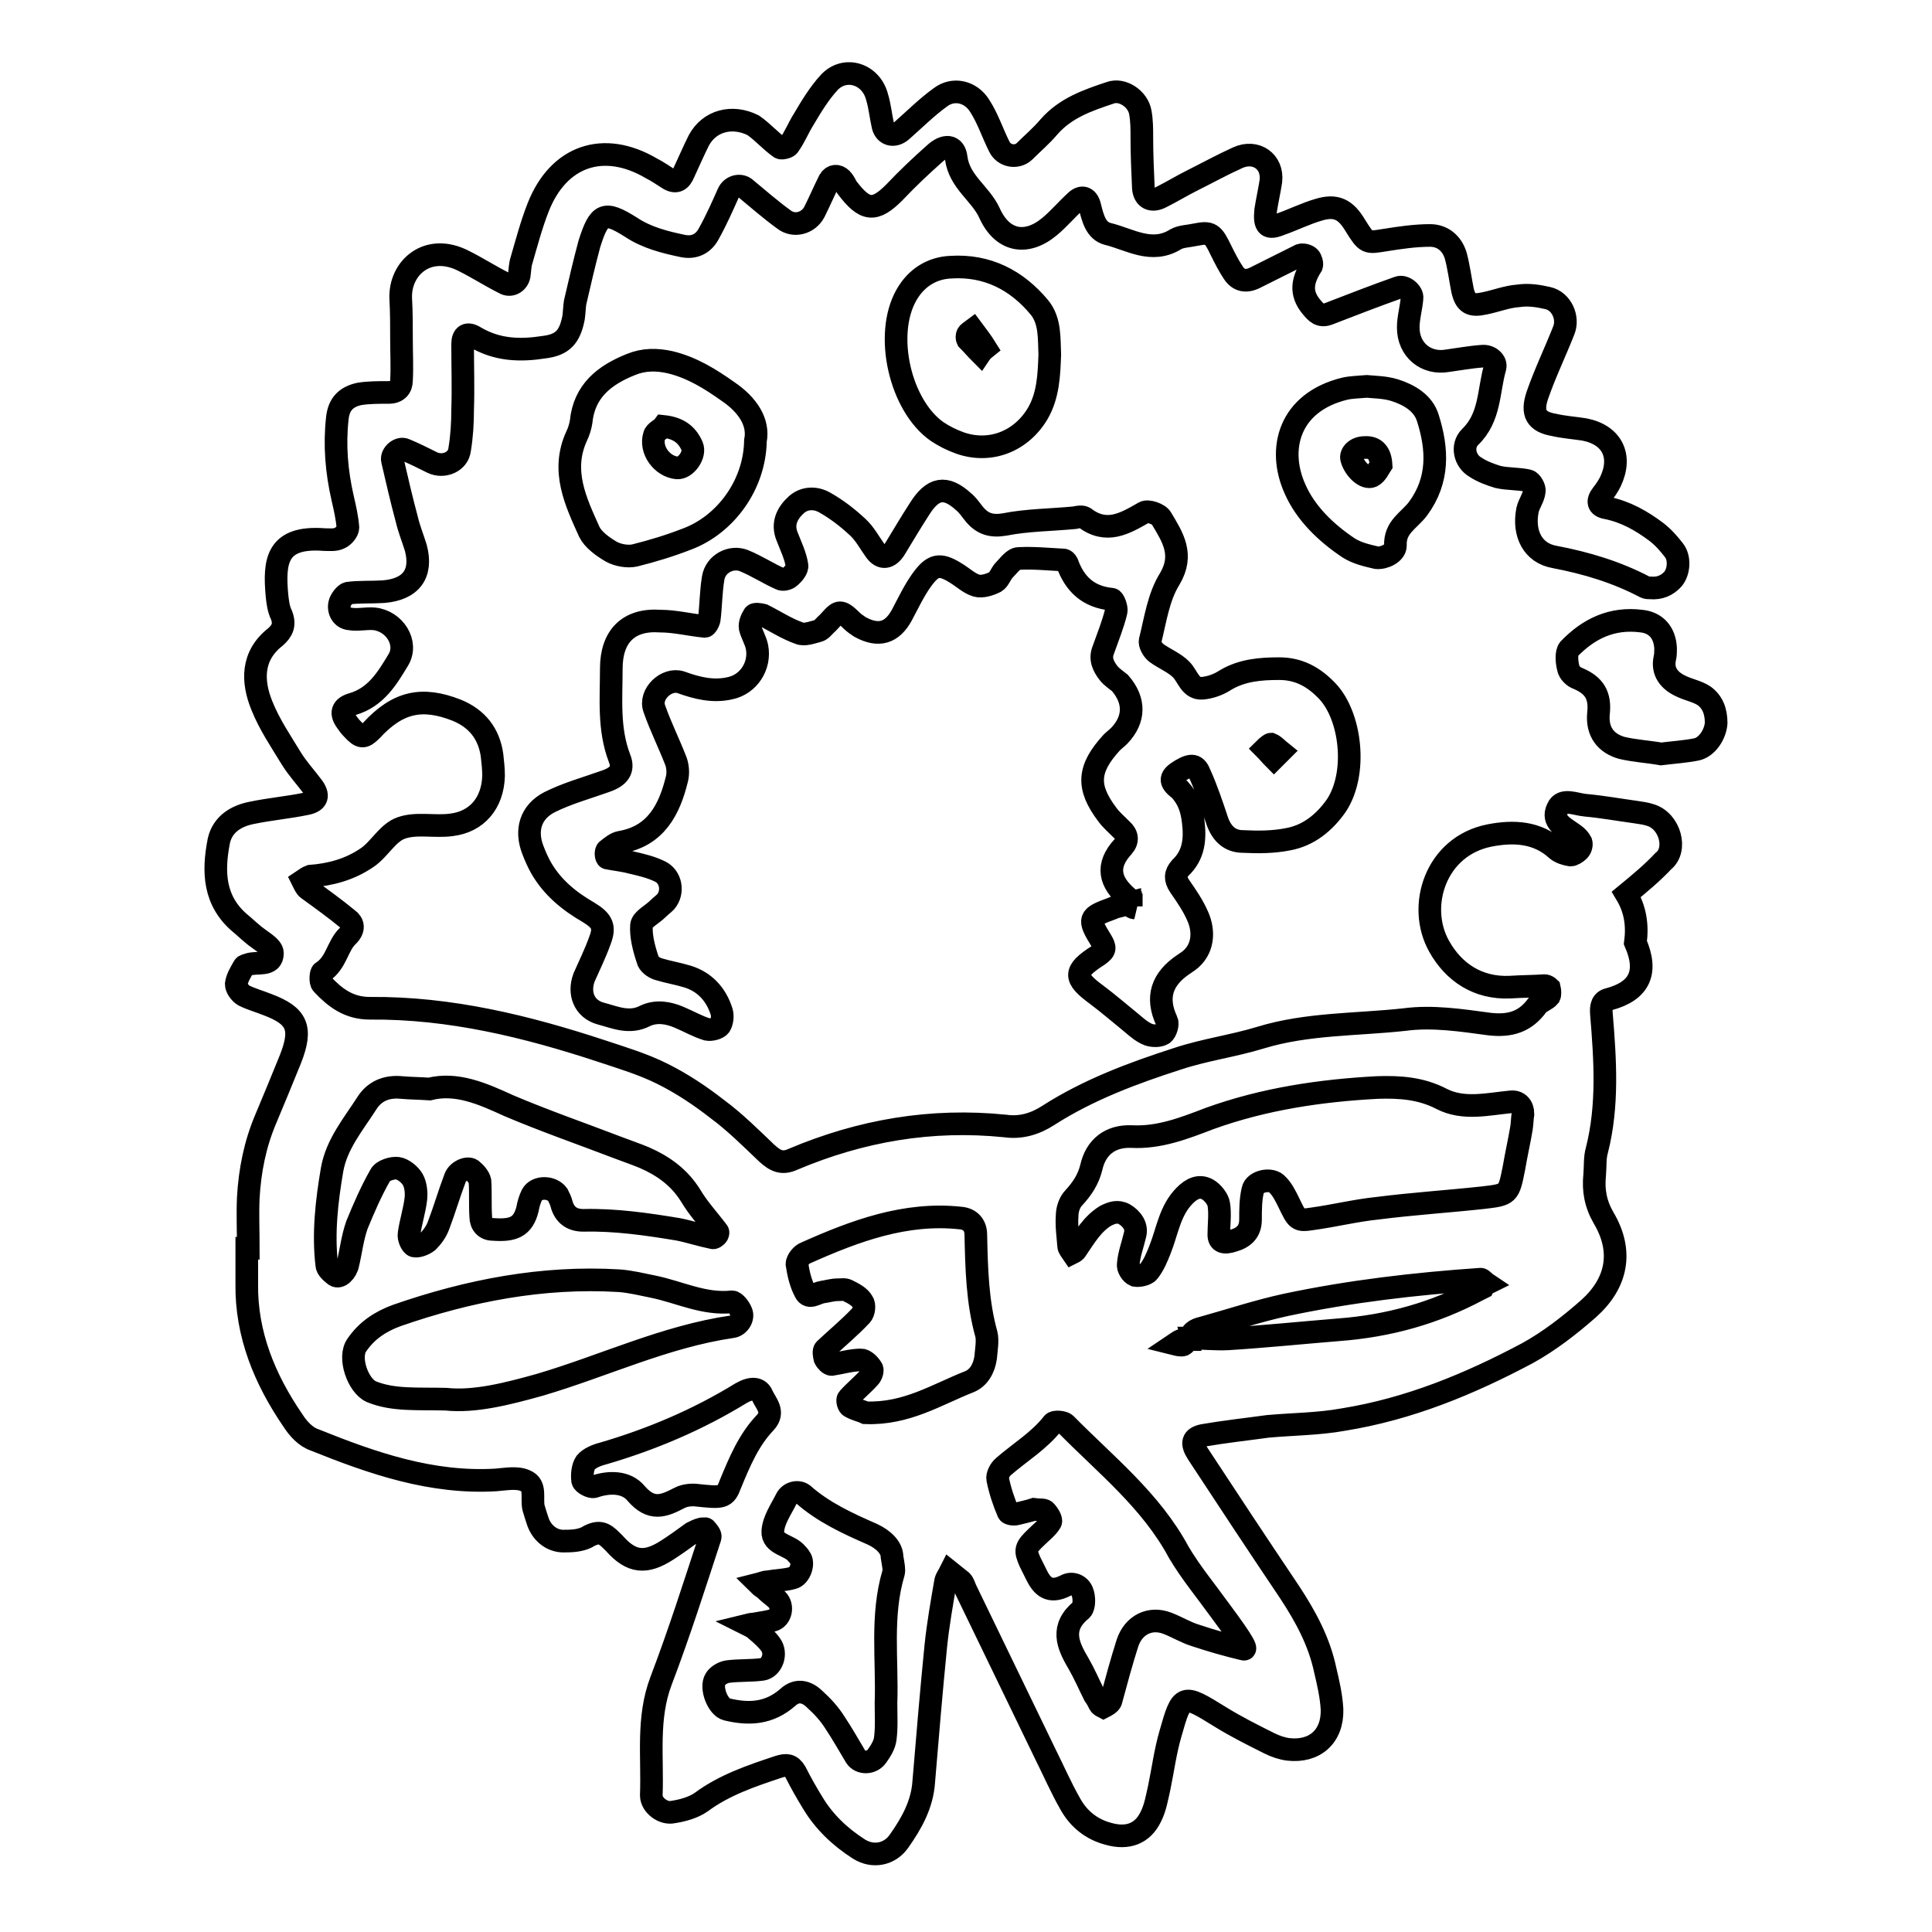 <?xml version="1.0" encoding="utf-8"?>
<!-- Svg Vector Icons : http://www.onlinewebfonts.com/icon -->
<!DOCTYPE svg PUBLIC "-//W3C//DTD SVG 1.1//EN" "http://www.w3.org/Graphics/SVG/1.1/DTD/svg11.dtd">
<svg version="1.1" xmlns="http://www.w3.org/2000/svg" xmlns:xlink="http://www.w3.org/1999/xlink" x="0px" y="0px" viewBox="0 0 256 256" enable-background="new 0 0 256 256" xml:space="preserve">
<g><g><g id="_x30_304-wreath-mistletoe"><g><path stroke-width="3" fill-opacity="0" stroke="#000000"  d="M218.7,108c-0.6-0.2-1.3-0.3-2-0.4c-2.2-0.3-4.4-0.7-6.6-0.9c-1.3-0.1-3.1-1-3.7,0.4c-0.9,1.8,1,2.6,2.2,3.5c0.3,0.2,0.7,0.6,0.9,1c0.1,0.3,0,0.8-0.3,1.1c-0.3,0.3-0.8,0.6-1.1,0.6c-0.6-0.1-1.3-0.3-1.8-0.7c-2.6-2.4-5.8-2.5-8.9-1.9c-7.2,1.4-9.7,9.4-6.7,14.7c1.9,3.4,5.1,5.6,9.4,5.4c1.5-0.1,3.1-0.1,4.6-0.2c0.2,0,0.5,0.2,0.6,0.3c0.1,0.4,0.1,0.9,0,1.1c-0.4,0.5-1.2,0.7-1.6,1.2c-1.6,2.2-3.6,2.8-6.3,2.5c-3.7-0.5-7.6-1.1-11.3-0.6c-6.4,0.7-12.9,0.5-19.1,2.4c-3.6,1.1-7.4,1.6-11,2.8c-5.9,1.9-11.8,4.1-17.1,7.5c-1.7,1.1-3.6,1.7-5.7,1.4c-9.8-1-19.1,0.6-28.1,4.4c-1.5,0.7-2.4,0.2-3.5-0.8c-2.1-2-4.2-4.1-6.5-5.8c-2.3-1.8-4.7-3.4-7.3-4.7c-2.6-1.3-5.3-2.1-8-3c-10-3.3-20.2-5.8-30.8-5.7c-2.8,0-4.6-1.4-6.3-3.2c-0.3-0.3-0.2-1.5,0-1.6c1.9-1.2,2-3.5,3.4-4.8c0.9-0.9,0.7-1.7,0-2.2c-1.7-1.4-3.5-2.7-5.3-4c-0.3-0.2-0.5-0.7-0.7-1.1c0.3-0.2,0.7-0.5,1-0.6c2.7-0.2,5.3-0.9,7.6-2.5c1.6-1.1,2.7-3.3,4.5-3.9c2-0.7,4.4-0.1,6.6-0.4c3.4-0.4,5.5-2.9,5.6-6.5c0-0.9-0.1-1.8-0.2-2.7c-0.4-2.9-2-4.9-4.7-6c-4.6-1.8-7.8-1.1-11.3,2.7c-1,1-1.4,1-2.5-0.2c-0.3-0.3-0.6-0.7-0.8-1c-0.8-1.1-0.6-1.9,0.8-2.3c3.1-0.9,4.6-3.4,6.1-5.9c1.3-2.2-0.5-5.1-3.2-5.4c-1.1-0.1-2.2,0.2-3.3,0c-1-0.1-1.5-1.1-1.3-2c0.1-0.5,0.7-1.3,1.1-1.4c1.5-0.2,3.1-0.1,4.7-0.2c3.7-0.3,5.2-2.4,4.3-5.8c-0.4-1.3-0.9-2.5-1.2-3.8c-0.7-2.6-1.3-5.2-1.9-7.8c-0.2-0.8,0.9-1.8,1.7-1.4c1.2,0.5,2.4,1.1,3.6,1.7c1.5,0.7,3.4-0.1,3.6-1.7c0.3-1.8,0.4-3.6,0.4-5.3c0.1-2.9,0-5.8,0-8.7c0-1.2,0.6-1.6,1.7-0.9c2.9,1.7,5.9,1.8,9.1,1.3c2.4-0.3,3.4-1.3,3.9-3.9c0.1-0.7,0.1-1.3,0.2-2c0.6-2.6,1.2-5.2,1.9-7.8c1.3-4.1,2-4.4,5.5-2.2c2.1,1.4,4.5,2,6.9,2.5c1.5,0.3,2.7-0.3,3.4-1.6c1-1.8,1.8-3.6,2.6-5.4c0.4-0.9,1.5-1.2,2.2-0.7c1.7,1.4,3.4,2.9,5.2,4.2c1.3,1,3.2,0.5,4-1c0.7-1.4,1.3-2.8,2-4.2c0.4-0.7,1.1-0.7,1.6-0.2c0.3,0.3,0.5,0.7,0.7,1.1c2.4,3.2,3.7,3.3,6.3,0.7c1.7-1.8,3.5-3.5,5.3-5.1c1.4-1.3,2.7-1.2,2.9,0.5c0.4,3.2,3.2,4.7,4.4,7.3c1.7,3.8,4.9,4.4,8,1.8c1.2-1,2.2-2.2,3.4-3.3c0.8-0.8,1.6-0.6,1.9,0.6c0.4,1.6,0.8,3.3,2.4,3.7c2.9,0.7,5.8,2.7,9,0.7c0.7-0.4,1.7-0.4,2.6-0.6c2-0.4,2.3-0.2,3.4,2.1c0.5,1,1,2,1.6,2.9c0.7,1.1,1.7,1.3,2.9,0.7c2-1,4-2,6-3c0.3-0.1,0.9,0,1.2,0.3c0.2,0.2,0.4,0.8,0.3,1.1c-1.2,1.9-1.6,3.6,0,5.5c0.6,0.7,1.1,1.3,2.2,0.9c3.1-1.2,6.2-2.4,9.3-3.5c0.8-0.3,1.9,0.7,1.8,1.4c-0.1,1.3-0.5,2.6-0.5,3.9c0,3,2.4,4.9,5.2,4.4c1.5-0.2,3.1-0.5,4.6-0.6c1-0.1,1.9,0.7,1.7,1.5c-0.9,3.1-0.6,6.6-3.3,9.2c-1.2,1.2-0.7,3.2,0.7,4c0.9,0.6,2,1,3,1.3c1.3,0.3,2.7,0.2,4,0.5c0.4,0.1,0.9,1,0.8,1.4c-0.1,0.9-0.7,1.6-0.9,2.5c-0.6,3.1,0.7,5.7,3.6,6.2c4.2,0.8,8.2,2,12,4c0.2,0.1,0.4,0.1,0.7,0.1c1.2,0.1,2.2-0.3,3-1.2c0.8-1,0.9-2.8,0.1-3.8c-0.7-0.9-1.4-1.7-2.3-2.4c-2-1.5-4.1-2.7-6.6-3.2c-1.2-0.2-1.3-0.9-0.6-1.8c0.4-0.5,0.8-1.1,1.1-1.7c1.6-3.4,0.2-6.2-3.5-6.9c-1.3-0.2-2.7-0.3-4-0.6c-2.3-0.4-3-1.5-2.2-3.9c1-2.9,2.4-5.8,3.5-8.6c0.7-1.7-0.3-3.9-2.1-4.3c-1.3-0.3-2.6-0.5-3.9-0.3c-1.5,0.1-3,0.7-4.5,1c-1.8,0.4-2.5,0-2.9-1.7c-0.3-1.5-0.5-3.1-0.9-4.6c-0.5-1.7-1.8-2.7-3.4-2.7c-2,0-4,0.3-5.9,0.6c-2.5,0.4-2.5,0.5-4-1.9c-1.3-2.2-2.6-2.8-4.9-2.1c-1.7,0.5-3.3,1.3-5,1.9c-1.7,0.7-2.2,0.3-2-1.8c0.2-1.3,0.5-2.6,0.7-3.9c0.3-2.6-2-4.2-4.4-3.1c-2,0.9-4,2-6,3c-1.4,0.7-2.7,1.5-4.1,2.2c-1.3,0.7-2.3,0.2-2.4-1.2c-0.1-2.2-0.2-4.5-0.2-6.7c0-1.1,0-2.2-0.2-3.3c-0.3-1.8-2.4-3.2-4-2.6c-3,1-5.9,2-8.1,4.5c-1,1.2-2.2,2.2-3.3,3.3c-1,0.9-2.7,0.6-3.3-0.7c-0.9-1.8-1.5-3.7-2.6-5.4c-1.2-1.9-3.5-2.4-5.2-1.1c-1.8,1.3-3.4,2.9-5.1,4.4c-1,0.9-2.2,0.6-2.5-0.6c-0.3-1.3-0.4-2.6-0.8-3.9c-0.8-3-4.2-4.1-6.3-1.9c-1.3,1.4-2.4,3.2-3.4,4.9c-0.7,1.1-1.2,2.4-2,3.5c-0.1,0.2-0.9,0.4-1.1,0.3c-1.3-0.9-2.3-2.1-3.6-3C97,15.2,94,16,92.6,18.6c-0.7,1.4-1.3,2.8-2,4.3c-0.4,1-1,1.4-2,0.8c-0.8-0.5-1.5-1-2.3-1.4c-6.3-3.7-12.3-1.7-15,5.2c-0.9,2.3-1.5,4.6-2.2,7c-0.2,0.6-0.2,1.3-0.3,2c-0.2,1-1.2,1.5-2,1c-1.8-0.9-3.5-2-5.3-2.9c-4.8-2.5-8.6,0.9-8.4,5c0.1,1.8,0.1,3.6,0.1,5.4c0,1.8,0.1,3.6,0,5.4c0,0.9-0.5,1.6-1.7,1.6c-1.3,0-2.7,0-3.9,0.2c-1.8,0.4-2.7,1.4-2.9,3.2c-0.4,3.6-0.1,7.1,0.7,10.6c0.3,1.3,0.6,2.6,0.7,3.9c0,0.5-0.6,1.2-1.1,1.4c-0.6,0.3-1.3,0.2-2,0.2c-6.4-0.5-6.7,2.9-6.3,7.4c0.1,0.9,0.2,1.8,0.6,2.6c0.5,1.3,0.1,2.1-0.8,2.9c-3.2,2.5-3.1,5.9-1.8,9.1c1,2.5,2.5,4.7,3.9,7c0.8,1.3,1.9,2.5,2.8,3.7c0.9,1.2,0.7,2-0.8,2.3c-2.4,0.5-4.8,0.7-7.2,1.2c-2.1,0.4-3.9,1.5-4.4,3.7c-0.8,4.1-0.7,8,2.9,11c0.5,0.4,1,0.9,1.5,1.3c1,0.9,2.7,1.7,2.7,2.6c0,1.8-2,1.1-3.2,1.5c-0.2,0.1-0.5,0.1-0.6,0.3c-0.4,0.7-0.9,1.5-1,2.3c0,0.5,0.5,1.2,1,1.5c1,0.5,2.1,0.8,3.1,1.2c4,1.5,4.7,3.1,3.1,7.2c-1.1,2.7-2.2,5.4-3.3,8c-1.4,3.3-2.1,6.8-2.3,10.4c-0.1,2.2,0,4.5,0,6.7h-0.2c0,1.6,0,3.1,0,4.7c-0.1,6.7,2.4,12.7,6.1,18.1c0.7,1.1,1.7,2.2,2.9,2.6c7.7,3.1,15.5,5.8,24,5.3c1.3-0.1,2.8-0.4,3.9,0.1c1.5,0.6,0.8,2.3,1.1,3.6c0.2,0.7,0.4,1.3,0.6,1.9c0.6,1.6,2,2.6,3.6,2.5c1.1,0,2.3-0.1,3.2-0.7c1.6-0.8,2.2-0.1,3.3,1c2.3,2.6,4.2,2.7,7,0.9c1.1-0.7,2.2-1.5,3.3-2.3c0.4-0.2,0.8-0.4,1.2-0.5c0.2,0,0.6-0.1,0.6,0c0.3,0.3,0.7,0.8,0.6,1.1c-2.1,6.4-4.1,12.7-6.5,19c-1.9,5-1.1,10.1-1.3,15.2c0,1.3,1.6,2.5,2.9,2.2c1.3-0.2,2.7-0.6,3.7-1.3c3.1-2.3,6.7-3.5,10.3-4.7c1-0.3,1.6-0.3,2.2,0.7c0.7,1.4,1.5,2.8,2.3,4.1c1.5,2.5,3.6,4.5,6.1,6.1c1.9,1.2,4.1,0.7,5.3-1c1.7-2.4,3.1-4.9,3.3-7.9c0.5-6,1-12,1.6-18c0.3-2.9,0.8-5.7,1.3-8.6c0.1-0.4,0.4-0.8,0.6-1.2c0.5,0.4,1,0.8,1.5,1.2c0.3,0.3,0.4,0.8,0.6,1.2c3.5,7.2,7,14.5,10.5,21.7c1.1,2.2,2.1,4.5,3.3,6.6c1.1,2,2.8,3.4,5.1,4c2.5,0.7,4.5,0,5.6-2.3c0.6-1.2,0.8-2.5,1.1-3.8c0.5-2.4,0.8-4.8,1.5-7.2c1.5-5.3,1.6-5.3,6.6-2.2c2.1,1.3,4.3,2.4,6.5,3.5c0.8,0.4,1.7,0.7,2.5,0.8c3.5,0.4,5.9-1.7,5.8-5.3c-0.1-1.8-0.5-3.5-0.9-5.2c-0.8-3.8-2.6-7.1-4.7-10.3c-4.1-6.1-8.2-12.3-12.2-18.4c-0.9-1.4-0.7-2.1,0.7-2.4c2.9-0.5,5.7-0.8,8.6-1.2c3.3-0.3,6.7-0.3,10-0.9c8.7-1.4,16.7-4.7,24.4-8.8c2.9-1.6,5.6-3.7,8.1-5.9c3.8-3.4,4.6-7.6,2-12c-1.1-1.9-1.4-3.7-1.2-5.7c0.1-1.1,0-2.3,0.3-3.3c1.5-5.9,1.1-12,0.6-18c-0.1-1.1,0.1-1.8,1-2c4.1-1.1,5.2-3.6,3.5-7.5c0.3-2.3,0-4.4-1.2-6.4c1.7-1.4,3.4-2.8,4.9-4.4C222.3,112.6,221.3,108.8,218.7,108z M44.4,169c-0.5-0.4-1.1-0.9-1.1-1.4c-0.5-4.2,0-8.5,0.7-12.6c0.6-3.4,2.8-6,4.6-8.8c1-1.6,2.6-2.3,4.6-2.1c1.1,0.1,2.2,0.1,3.7,0.2c3.6-0.9,7,0.6,10.5,2.2c4.7,2,9.6,3.7,14.3,5.5c1.3,0.5,2.5,0.9,3.7,1.4c2.5,1.1,4.6,2.6,6.1,5c1,1.7,2.4,3.2,3.6,4.8c0.1,0.1,0,0.4-0.1,0.5c-0.1,0.1-0.4,0.4-0.6,0.3c-1.5-0.3-3-0.8-4.5-1.1c-4.2-0.7-8.4-1.3-12.6-1.2c-1.5,0-2.5-0.7-2.9-2.2c-0.1-0.4-0.3-0.8-0.5-1.2c-0.8-1.1-2.8-1.1-3.4,0c-0.3,0.6-0.5,1.3-0.6,1.9c-0.6,2.4-1.9,2.9-4.6,2.7c-1,0-1.6-0.7-1.6-1.7c-0.1-1.5,0-3.1-0.1-4.7c-0.1-0.5-0.6-1.1-1.1-1.5c-0.6-0.4-1.9,0.2-2.2,1.1c-0.8,2.1-1.4,4.2-2.2,6.3c-0.3,0.8-0.8,1.5-1.4,2.1c-0.5,0.4-1.3,0.7-1.8,0.6c-0.4-0.1-0.8-1.1-0.7-1.6c0.2-1.5,0.7-3,0.9-4.6c0.1-0.8,0-1.9-0.4-2.6c-0.4-0.7-1.3-1.4-2-1.5c-0.7-0.1-2,0.3-2.3,0.9c-1.2,2.1-2.2,4.4-3.1,6.6c-0.6,1.7-0.8,3.5-1.2,5.2C45.9,168.5,45,169.4,44.4,169z M71.5,183.5c-4.3,1.2-8.6,2.3-12.4,1.9c-3.8-0.1-7,0.2-9.9-1c-1.8-0.8-3.1-4.6-1.9-6.2c1.3-1.9,3.1-3.1,5.3-3.9c9.5-3.3,19.3-5.2,29.4-4.6c1.5,0.1,3.1,0.5,4.6,0.8c3.4,0.7,6.7,2.4,10.4,2c0.4,0,1,0.8,1.2,1.3c0.4,0.8-0.3,1.9-1.2,2C88.1,177.1,80,181,71.5,183.5z M92.1,198.1c0,0-1.2-0.1-2.1,0.4c-2.1,1.1-3.7,1.7-5.7-0.6c-1.3-1.6-3.6-1.6-5.6-0.9c-0.4,0.1-1.4-0.4-1.5-0.8c-0.1-0.8,0-1.8,0.4-2.4c0.5-0.6,1.5-1,2.3-1.2c6.5-1.9,12.6-4.5,18.3-8c1.4-0.8,2.4-0.7,2.8,0.3c0.5,1.1,1.7,2.2,0.4,3.6c-2.2,2.3-3.4,5.2-4.6,8.1C96.1,198.5,95.8,198.5,92.1,198.1z M118.4,208.4c-1.7,5.7-0.8,11.5-1,17.3c0,1.6,0.1,3.2-0.1,4.7c-0.1,0.8-0.6,1.6-1.1,2.3c-0.7,1-2.2,1-2.8,0.1c-0.9-1.5-1.8-3.1-2.8-4.6c-0.7-1.1-1.6-2.1-2.6-3c-1.1-1.1-2.4-1.4-3.6-0.3c-2.5,2.2-5.2,2.3-8.1,1.6c-1.2-0.3-2.2-2.9-1.5-4c0.3-0.5,1-0.9,1.6-1c1.5-0.2,3.1-0.1,4.6-0.3c1.3-0.2,2-2.1,1.1-3.3c-0.5-0.7-1.2-1.3-1.9-1.9c-0.3-0.3-0.7-0.5-1.1-0.7c0.4-0.1,0.9-0.1,1.3-0.2c0.6-0.1,1.3-0.2,2-0.4c1.1-0.3,1.4-1.9,0.6-2.7c-0.5-0.5-1-0.8-1.5-1.3c-0.3-0.3-0.7-0.5-1-0.8c0.4-0.1,0.8-0.3,1.2-0.3c1.1-0.2,2.2-0.2,3.3-0.5c1-0.2,1.6-2,1-2.7c-0.1-0.2-0.3-0.4-0.4-0.5c-0.9-1.2-3.3-1.2-3.2-3c0.1-1.5,1.1-2.9,1.8-4.3c0.4-0.8,1.5-1.1,2.2-0.6c2.7,2.4,6,3.9,9.2,5.3c1.5,0.7,2.6,1.8,2.6,3C118.4,207.5,118.5,208,118.4,208.4z M130.6,179.9c-0.2,1.4-0.9,2.7-2.2,3.2c-4.3,1.7-8.3,4.3-13.7,4.1c-0.4-0.2-1.3-0.4-2-0.8c-0.3-0.1-0.5-0.9-0.3-1.1c0.9-1,1.9-1.8,2.8-2.8c0.3-0.3,0.5-1,0.3-1.2c-0.3-0.5-0.9-1.1-1.4-1.1c-1.3,0-2.6,0.4-3.9,0.6c-0.3,0-0.7-0.4-0.9-0.8c-0.1-0.4-0.2-1,0-1.2c1.6-1.5,3.3-2.9,4.8-4.5c0.4-0.4,0.5-1.4,0.2-1.8c-0.4-0.7-1.2-1.1-2-1.5c-0.3-0.2-0.9-0.1-1.3-0.1c-0.7,0-1.3,0.2-2,0.3c-0.8,0.1-1.8,1-2.3,0c-0.6-1.1-0.9-2.4-1.1-3.7c0-0.5,0.6-1.3,1.2-1.5c6.5-2.9,13.2-5.4,20.5-4.6c1.2,0.1,2,0.9,2,2.2c0.1,4.5,0.2,8.9,1.4,13.2C130.9,177.6,130.7,178.8,130.6,179.9z M161.6,213.3c3.5,4.7,3.7,5.4,3.1,5.2c-2.1-0.5-4.2-1.1-6.3-1.8c-1.3-0.4-2.4-1.1-3.7-1.6c-2.3-0.9-4.5,0.2-5.3,2.6c-0.8,2.5-1.5,5.1-2.2,7.7c-0.1,0.3-0.6,0.6-1,0.8c0,0-0.4-0.2-0.5-0.4c-0.2-0.4-0.4-0.8-0.7-1.2c-0.7-1.4-1.3-2.8-2.1-4.2c-1.5-2.5-2.4-4.8,0.4-7.1c0.4-0.4,0.4-1.7,0.1-2.4c-0.3-0.8-1.3-1.3-2.2-0.8c-1.8,0.9-2.9,0.5-3.8-1.3c-0.3-0.6-0.6-1.2-0.9-1.8c-0.7-1.6-0.7-1.9,0.9-3.4c0.6-0.6,1.4-1.2,1.8-1.9c0.2-0.3-0.3-1.1-0.7-1.5c-0.2-0.2-0.8-0.1-1.5-0.2c-0.6,0.2-1.5,0.4-2.3,0.6c-0.4,0.1-1,0-1.1-0.2c-0.6-1.4-1.1-2.9-1.4-4.4c-0.1-0.5,0.3-1.3,0.8-1.7c2.2-1.9,4.7-3.4,6.5-5.7c0.2-0.3,1.4-0.2,1.7,0.1c5.3,5.4,11.3,10.1,15,17C157.8,208.4,159.8,210.8,161.6,213.3z M196.5,170.6c-0.2,0.1-0.4,0.2-0.6,0.3c-5.8,3.1-11.9,4.8-18.5,5.3c-4.9,0.4-9.8,0.9-14.6,1.2c-1.7,0.1-3.4-0.1-5.1-0.1c0,0,0,0.1,0,0.2c-0.1,0-0.2,0-0.3,0c-0.2,0.3-0.4,0.6-0.6,0.7c-0.3,0.1-0.7,0-1.1-0.1c0.3-0.2,0.5-0.4,0.8-0.5c0.3-0.1,0.6-0.1,0.9-0.1c0-0.1,0.1-0.1,0.1-0.2c0.1,0,0.1,0,0.2,0c0.2-1,1-1.2,1.8-1.4c3.6-1,7.2-2.2,10.9-3c8.5-1.8,17.1-2.8,25.8-3.4c0.2,0,0.5,0.4,0.8,0.6C196.8,170.2,196.6,170.4,196.5,170.6z M201.6,149.5c-0.3,1.8-0.7,3.5-1,5.3c-0.7,3.5-0.7,3.5-4.1,3.9c-4.6,0.5-9.3,0.8-14,1.4c-2.9,0.3-5.7,1-8.6,1.4c-2,0.3-2,0.2-3.2-2.3c-0.4-0.8-0.8-1.6-1.4-2.2c-0.8-1-3.1-0.5-3.3,0.7c-0.3,1.3-0.3,2.6-0.3,3.9c0,1.6-0.9,2.4-2.3,2.8c-1.2,0.4-1.9,0.2-1.9-0.8c0-1.3,0.2-2.7,0-4c-0.1-0.7-0.8-1.6-1.5-2c-1.1-0.6-2.1-0.1-3,0.8c-2,2-2.3,4.7-3.3,7.2c-0.4,1-0.8,2-1.5,2.9c-0.3,0.4-1.3,0.6-1.8,0.5c-0.5-0.2-1-1-0.9-1.5c0.1-1.3,0.6-2.6,0.9-3.9c0.3-1.1-0.4-2.1-1.4-2.7c-0.9-0.5-1.7-0.2-2.5,0.2c-1.8,1.1-2.8,2.9-3.9,4.5c-0.1,0.2-0.3,0.3-0.5,0.4c-0.2-0.3-0.5-0.6-0.5-0.9c-0.1-1.3-0.3-2.7-0.2-4c0-0.8,0.3-1.8,0.9-2.4c1.1-1.2,1.9-2.4,2.3-4c0.6-2.7,2.5-4.2,5.3-4.1c3.7,0.2,7-1.1,10.4-2.4c7.2-2.6,14.7-3.7,22.2-4.1c3-0.1,5.8,0.1,8.5,1.5c2.9,1.5,6.1,0.7,9.2,0.4c1-0.1,1.6,0.6,1.6,1.6C201.7,148.2,201.7,148.9,201.6,149.5z M156.4,102.1c1.5-0.9,2.1-0.8,2.6,0.5c0.9,2,1.6,4.1,2.3,6.2c0.6,1.7,1.7,2.7,3.4,2.7c2,0.1,4,0.1,6-0.3c2.7-0.5,4.8-2.2,6.4-4.5c2.8-4.3,1.9-11.8-1.2-15.1c-1.8-1.9-3.8-3-6.4-3c-2.5,0-4.9,0.2-7.1,1.5c-0.9,0.6-2,1-3.1,1.1c-1.6,0.1-1.9-1.6-2.8-2.5c-0.9-0.9-2.2-1.4-3.3-2.2c-0.5-0.4-0.9-1.2-0.8-1.6c0.7-2.8,1.1-5.8,2.6-8.2c1.9-3.2,0.4-5.5-1.1-8c-0.3-0.6-1.8-1.1-2.3-0.8c-2.6,1.5-5,2.9-7.9,0.7c-0.3-0.2-0.9-0.1-1.3,0c-3.1,0.3-6.3,0.3-9.3,0.9c-1.8,0.3-3-0.1-4.1-1.5c-0.4-0.5-0.8-1.1-1.3-1.5c-2.4-2.2-4.1-1.9-5.9,1c-1.1,1.7-2.1,3.4-3.2,5.2c-0.8,1.3-1.8,1.4-2.6,0.3c-0.8-1.1-1.4-2.3-2.4-3.2c-1.3-1.2-2.7-2.3-4.3-3.2c-1.2-0.7-2.7-0.7-3.8,0.3c-1.2,1.1-1.9,2.5-1.2,4.2c0.5,1.3,1.1,2.5,1.3,3.8c0.1,0.5-0.5,1.2-1,1.6c-0.2,0.2-0.9,0.4-1.2,0.2c-1.6-0.7-3.1-1.7-4.8-2.4c-1.7-0.7-3.8,0.4-4.1,2.3c-0.3,1.8-0.3,3.6-0.5,5.3c0,0.4-0.4,1.1-0.6,1.1c-2-0.2-4-0.7-5.9-0.7C83.3,82,81,84.3,81,88.6c0,4-0.4,8,1.1,11.9c0.6,1.5-0.1,2.4-1.8,3c-2.5,0.9-5.1,1.6-7.5,2.8c-2.5,1.3-3.2,3.7-2.2,6.3c0.3,0.8,0.7,1.7,1.1,2.4c1.5,2.6,3.7,4.4,6.3,5.9c1.8,1.1,2.2,1.9,1.5,3.7c-0.6,1.7-1.4,3.3-2.1,4.9c-0.8,2.1,0,4.2,2.2,4.8c1.9,0.5,3.8,1.4,5.9,0.3c1.5-0.7,3.1-0.4,4.5,0.2c1.2,0.5,2.4,1.2,3.7,1.6c0.5,0.1,1.4-0.1,1.7-0.5c0.3-0.5,0.4-1.3,0.2-1.9c-0.7-2.2-2.2-3.9-4.5-4.6c-1.3-0.4-2.6-0.6-3.9-1c-0.6-0.2-1.3-0.7-1.4-1.3c-0.5-1.5-0.9-3.1-0.8-4.5c0.1-0.8,1.4-1.4,2.2-2.2c0.3-0.3,0.7-0.6,1-0.9c1.1-1.3,0.7-3.3-0.7-4c-1.2-0.6-2.5-0.9-3.8-1.2c-1.1-0.3-2.2-0.4-3.2-0.6c-0.1,0-0.2-0.3-0.2-0.5c0-0.2,0-0.5,0.2-0.6c0.5-0.4,1.1-0.9,1.7-1c4.7-0.8,6.5-4.3,7.5-8.4c0.2-0.8,0.1-1.8-0.2-2.5c-0.9-2.3-2-4.5-2.8-6.8c-0.7-1.9,1.6-4.1,3.5-3.5c2.2,0.8,4.3,1.3,6.5,0.8c2.5-0.5,4.1-3,3.6-5.5c-0.2-0.9-0.7-1.7-0.9-2.5c-0.1-0.6,0.2-1.2,0.5-1.7c0.1-0.2,0.8-0.1,1.2,0c1.6,0.8,3.1,1.8,4.8,2.4c0.7,0.3,1.7-0.1,2.5-0.3c0.4-0.1,0.7-0.5,1-0.8c0.7-0.6,1.3-1.6,1.9-1.6c0.7,0,1.4,1,2.1,1.5c0.2,0.1,0.4,0.3,0.6,0.4c2.4,1.3,4.2,0.8,5.5-1.6c0.8-1.5,1.6-3.2,2.6-4.6c1.5-2.1,2.4-2.3,4.5-1c1,0.6,1.8,1.4,2.8,1.7c0.7,0.2,1.7-0.1,2.5-0.5c0.5-0.3,0.7-1.1,1.2-1.6c0.6-0.6,1.2-1.5,1.9-1.5c2-0.1,3.9,0.1,5.9,0.2c0.2,0,0.4,0.2,0.5,0.4c1,2.8,2.8,4.5,5.9,4.8c0.3,0,0.7,1.2,0.6,1.6c-0.4,1.7-1.1,3.4-1.7,5.1c-0.5,1.2,0,2.2,0.7,3.1c0.4,0.5,1,0.9,1.5,1.3c2,2.3,2,4.8-0.1,7c-0.3,0.3-0.7,0.6-1,0.9c-3.2,3.5-3.3,5.9-0.6,9.5c0.5,0.7,1.2,1.3,1.9,2c0.8,0.7,0.9,1.5,0.2,2.3c-2.3,2.5-1.8,4.7,0.7,6.8c0.1,0.1,0.1,0.3,0.1,0.6c0,0,0.1,0,0.2,0c0,0.1,0,0.2,0,0.3c0.1,0.1,0.3,0.3,0.5,0.4c-0.1,0-0.3-0.1-0.4-0.2c0-0.1,0-0.1,0-0.2c-0.1,0-0.1-0.1-0.2-0.2c0,0,0-0.1,0-0.1c-0.4,0.1-0.7,0.3-1.1,0.4c-0.4,0.1-0.9,0.2-1.3,0.4c-3,1.1-3.2,1.3-1.4,4.2c0.6,1,0.6,1.3-0.4,2c-3.3,2.1-3.2,3-0.2,5.2c1.6,1.2,3.1,2.5,4.7,3.8c0.7,0.6,1.4,1.2,2.2,1.5c0.6,0.2,1.4,0.2,1.9-0.1c0.4-0.3,0.7-1.3,0.5-1.7c-1.5-3.2-0.6-5.6,2.2-7.5c0.2-0.1,0.4-0.3,0.6-0.4c2.1-1.5,2.2-4,1.3-6c-0.6-1.4-1.5-2.7-2.4-4c-0.6-0.9-0.6-1.6,0.1-2.4c1.8-1.7,2-3.8,1.7-6.2c-0.2-1.6-0.6-2.9-1.8-4.2C154.8,103.5,155.1,102.9,156.4,102.1z M168.4,98.6c0.5,0.2,0.8,0.6,1.3,1c-0.4,0.4-0.7,0.7-0.9,0.9c-0.4-0.4-0.8-0.9-1.2-1.3C167.8,99,168.3,98.6,168.4,98.6z M81,73.1c0.9,0.5,2.2,0.7,3.1,0.5c2.4-0.6,4.7-1.3,7-2.2c5-1.9,8.9-7.1,9-13c0.5-2.5-1.1-4.8-3.6-6.5c-2.4-1.7-4.8-3.2-7.7-3.9c-1.8-0.4-3.5-0.4-5.2,0.3c-3.5,1.4-6.2,3.5-6.6,7.6c-0.1,0.6-0.3,1.3-0.6,1.9c-2.1,4.6-0.1,8.7,1.7,12.7C78.6,71.5,79.8,72.4,81,73.1z M86.7,57.7c0.1-0.5,0.9-0.8,1.2-1.2c1.9,0.2,3.1,1,3.8,2.6c0.5,1.1-0.8,3-2,2.9C87.7,61.8,86.1,59.6,86.7,57.7z M124.2,57.2c0.9,0.6,1.9,1.1,3,1.5c4,1.4,8.1-0.2,10.3-3.9c1.4-2.4,1.5-5.1,1.6-7.8c-0.1-2.1,0.1-4.5-1.4-6.3c-3-3.6-6.9-5.6-11.7-5.3c-2.5,0.1-4.6,1.4-5.9,3.7C117.1,44.4,119.3,53.8,124.2,57.2z M128.2,44.3c0.1-0.2,0.3-0.3,0.7-0.6c0.6,0.8,1.2,1.6,1.7,2.4c0,0-0.5,0.4-0.7,0.7c-0.6-0.6-1.1-1.2-1.7-1.8C128.1,44.8,128.1,44.5,128.2,44.3z M184.9,72.3c-0.1-2.5,1.8-3.3,3-4.9c2.8-3.8,2.6-7.9,1.3-12c-0.6-2-2.5-3.1-4.4-3.7c-1.3-0.4-2.6-0.4-3.7-0.5c-1.1,0.1-2,0.1-2.9,0.3c-7.4,1.8-9,8-6.6,13.3c1.4,3.2,4.1,5.8,7.1,7.8c1.1,0.7,2.4,1,3.7,1.3C183.4,74,184.9,73.3,184.9,72.3z M179.1,60.8c-0.2-0.7,0.6-1.5,1.7-1.5c1.3-0.1,2.1,0.6,2.2,2.3c-0.2,0.3-0.6,1.2-1.2,1.5C180.9,63.5,179.5,62.2,179.1,60.8z M225.8,92.2c-0.9-0.6-2.1-0.8-3.1-1.3c-1.5-0.7-2.5-1.9-2.1-3.7c0.1-0.4,0.1-0.9,0.1-1.3c-0.1-2.1-1.3-3.4-3.2-3.6c-3.9-0.5-7,1-9.6,3.7c-0.4,0.5-0.3,1.7-0.1,2.5c0.1,0.6,0.7,1.2,1.3,1.4c2.1,0.9,3,2.2,2.7,4.7c-0.2,2.4,1,3.9,3.1,4.5c1.7,0.4,3.5,0.5,5.2,0.8c1.6-0.2,3.2-0.3,4.7-0.6c1.4-0.3,2.5-2,2.6-3.5C227.4,94.2,226.9,93,225.8,92.2z"/></g></g><g></g><g></g><g></g><g></g><g></g><g></g><g></g><g></g><g></g><g></g><g></g><g></g><g></g><g></g><g></g></g></g>
</svg>